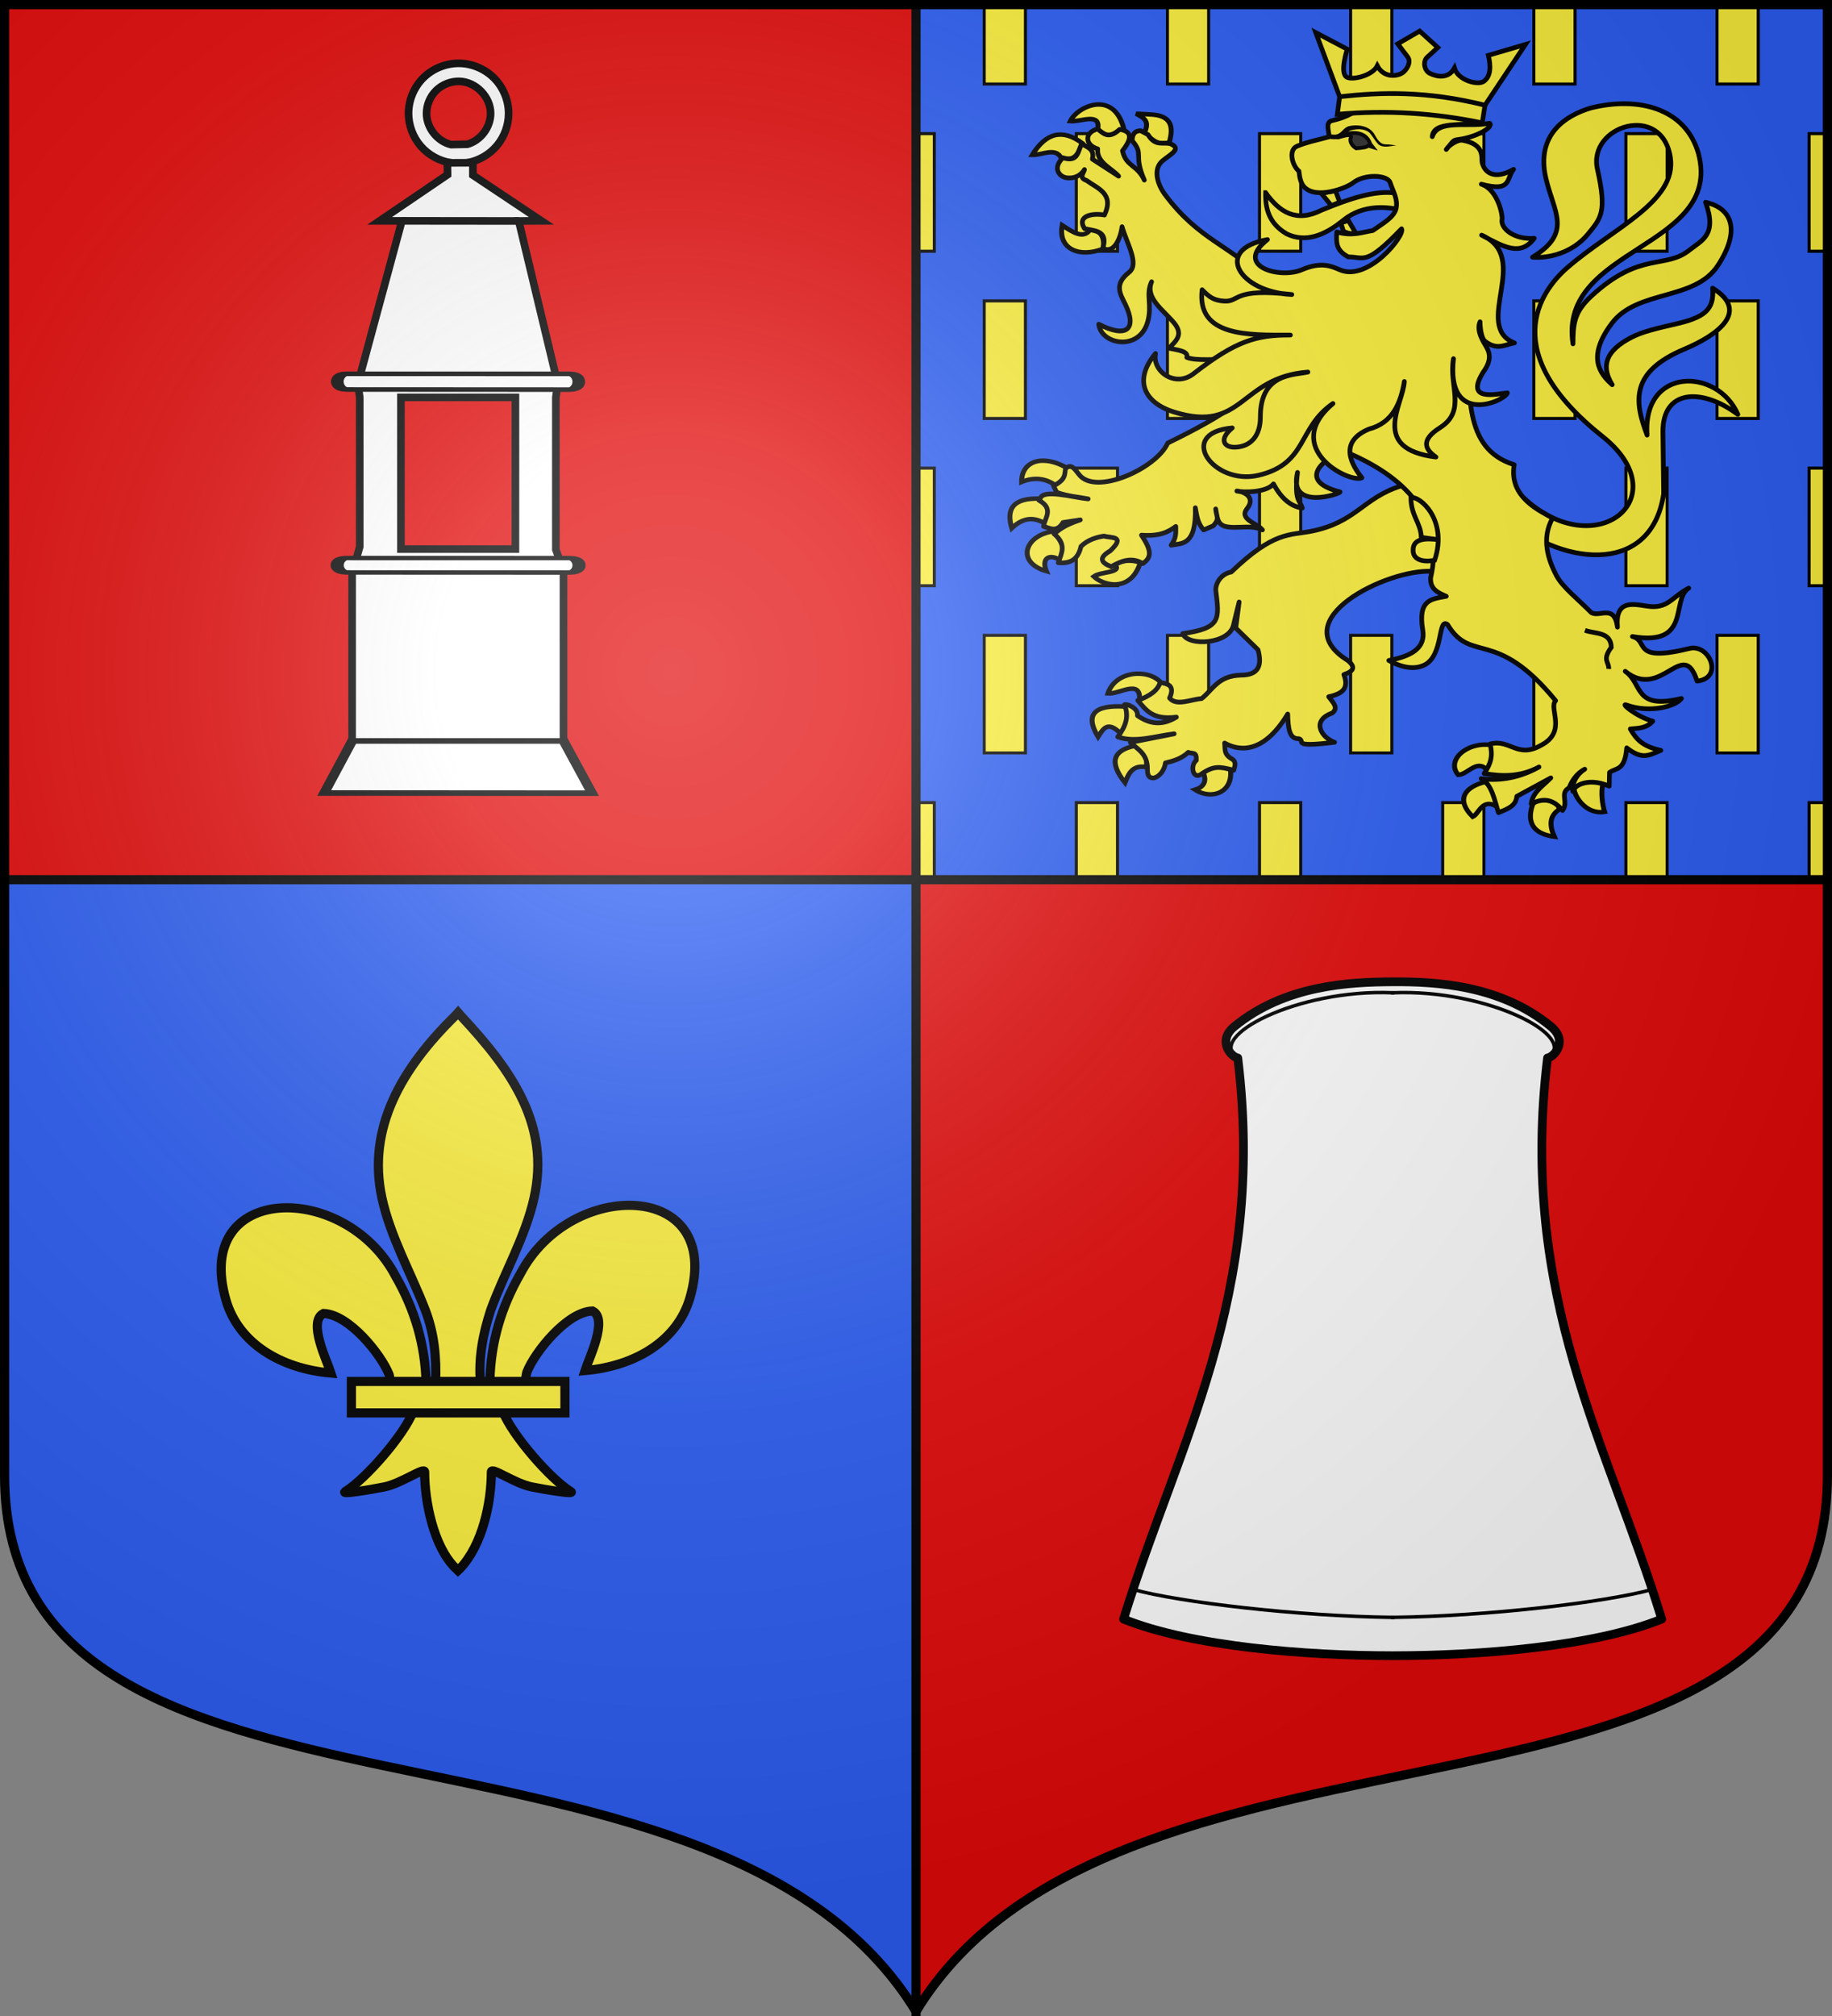 <?xml version="1.0" encoding="UTF-8" standalone="no"?>
<!-- Created with Inkscape (http://www.inkscape.org/) -->
<svg
   xmlns:dc="http://purl.org/dc/elements/1.1/"
   xmlns:cc="http://creativecommons.org/ns#"
   xmlns:rdf="http://www.w3.org/1999/02/22-rdf-syntax-ns#"
   xmlns:svg="http://www.w3.org/2000/svg"
   xmlns="http://www.w3.org/2000/svg"
   xmlns:xlink="http://www.w3.org/1999/xlink"
   xmlns:sodipodi="http://sodipodi.sourceforge.net/DTD/sodipodi-0.dtd"
   xmlns:inkscape="http://www.inkscape.org/namespaces/inkscape"
   width="600"
   height="660"
   id="svg2383"
   sodipodi:version="0.32"
   inkscape:version="0.46"
   version="1.0"
   sodipodi:docname="Blason_de_la_ville_de_Diesen-A_(Moselle).svg"
   inkscape:output_extension="org.inkscape.output.svg.inkscape">
  <rect width="100%" height="100%" fill="#808080" stroke="none"/>
  <defs
     id="defs2385">
    <clipPath
       id="shield_cut">
      <path
         d="M -298.5,-298.5 L -298.5,183 C -298.5,312.055 -66.86,248.948 0,358.5 C 66.86,248.948 298.5,312.055 298.5,183 L 298.5,-298.5 L -298.5,-298.5 z"
         id="shield" />
    </clipPath>
    <radialGradient
       r="405"
       cy="-80"
       cx="-80"
       gradientUnits="userSpaceOnUse"
       id="Gradient1">
      <stop
         id="stop2521"
         offset="0"
         style="stop-color:#fff;stop-opacity:0.31" />
      <stop
         id="stop2523"
         offset="0.19"
         style="stop-color:#fff;stop-opacity:0.25" />
      <stop
         id="stop2525"
         offset="0.6"
         style="stop-color:#6b6b6b;stop-opacity:0.125" />
      <stop
         id="stop2527"
         offset="1"
         style="stop-color:#000;stop-opacity:0.125" />
    </radialGradient>
    <g
       id="f-5">
      <rect
         width="100"
         height="60"
         x="-50"
         y="-30"
         style="fill:#28166f"
         id="rect1964-6" />
      <g
         transform="translate(0,-20)"
         style="fill:#ffffff"
         id="g1966-2">
        <path
           d="M -1.212,27.818 C -1.212,22.175 -2.091,20.471 -4.542,13.98 C -5.709,10.888 -5.024,7.103 -2.858,3.601 C -2.082,2.346 -1.114,1.214 0,0 C 1.114,1.214 2.082,2.346 2.858,3.601 C 5.024,7.103 5.709,10.888 4.542,13.98 C 2.091,20.471 1.212,22.175 1.212,27.818 L -1.212,27.818 z"
           id="path1968-4" />
        <path
           d="M 2.922,27.672 C 2.922,21.721 5.239,17.829 8.501,16.66 C 9.949,16.141 11.808,16.387 13.519,18.107 C 15.638,20.236 16.255,26.1 10.036,27.228 C 10.694,26.272 10.655,24.147 9.322,23.441 C 8.331,22.916 7.209,23.188 6.646,23.564 C 5.822,24.116 4.917,25.67 4.967,27.672 L 2.922,27.672 z"
           id="rwi-2" />
        <path
           d="M 1.777,30.183 C 1.79,32.191 2.795,33.518 4.516,34.257 C 4.295,34.955 3.257,36.378 1.831,36.281 C 1.55,37.787 1.282,38.632 0,40 C -1.282,38.632 -1.55,37.787 -1.831,36.281 C -3.257,36.378 -4.295,34.955 -4.516,34.257 C -2.795,33.518 -1.79,32.191 -1.777,30.183 L 1.777,30.183 z"
           id="path1971-6" />
        <use
           transform="scale(-1,1)"
           id="use1973-3"
           x="0"
           y="0"
           width="800"
           height="400"
           xlink:href="#rwi-2" />
        <rect
           width="15.846"
           height="3.218"
           x="-7.923"
           y="27.331"
           id="rect1975-0" />
      </g>
    </g>
    <g
       id="s-5">
      <g
         id="c-0">
        <path
           transform="matrix(0.951,0.309,-0.309,0.951,0,-1)"
           d="M 0,0 L 0,1 L 0.5,1 L 0,0 z"
           id="t-9" />
        <use
           height="540"
           width="810"
           y="0"
           x="0"
           id="use2144-9"
           transform="scale(-1,1)"
           xlink:href="#t-9" />
      </g>
      <g
         id="a-13">
        <use
           height="540"
           width="810"
           y="0"
           x="0"
           id="use2147-0"
           transform="matrix(0.309,0.951,-0.951,0.309,0,0)"
           xlink:href="#c-0" />
        <use
           height="540"
           width="810"
           y="0"
           x="0"
           id="use2149-9"
           transform="matrix(-0.809,0.588,-0.588,-0.809,0,0)"
           xlink:href="#c-0" />
      </g>
      <use
         height="540"
         width="810"
         y="0"
         x="0"
         id="use2151-2"
         transform="scale(-1,1)"
         xlink:href="#a-13" />
    </g>
    <g
       id="s-4-7">
      <g
         id="c-6-2">
        <path
           transform="matrix(0.951,0.309,-0.309,0.951,0,-1)"
           d="M 0,0 L 0,1 L 0.5,1 L 0,0 z"
           id="t-0-3" />
        <use
           height="540"
           width="810"
           y="0"
           x="0"
           id="use2144-7-1"
           transform="scale(-1,1)"
           xlink:href="#t-0-3" />
      </g>
      <g
         id="a-1-7">
        <use
           height="540"
           width="810"
           y="0"
           x="0"
           id="use2147-7-2"
           transform="matrix(0.309,0.951,-0.951,0.309,0,0)"
           xlink:href="#c-6-2" />
        <use
           height="540"
           width="810"
           y="0"
           x="0"
           id="use2149-7-8"
           transform="matrix(-0.809,0.588,-0.588,-0.809,0,0)"
           xlink:href="#c-6-2" />
      </g>
      <use
         height="540"
         width="810"
         y="0"
         x="0"
         id="use2151-7-4"
         transform="scale(-1,1)"
         xlink:href="#a-1-7" />
    </g>
    <g
       id="f">
      <rect
         width="100"
         height="60"
         x="-50"
         y="-30"
         style="fill:#28166f"
         id="rect1964" />
      <g
         transform="translate(0,-20)"
         style="fill:#ffffff"
         id="g1966">
        <path
           d="M -1.212,27.818 C -1.212,22.175 -2.091,20.471 -4.542,13.98 C -5.709,10.888 -5.024,7.103 -2.858,3.601 C -2.082,2.346 -1.114,1.214 0,0 C 1.114,1.214 2.082,2.346 2.858,3.601 C 5.024,7.103 5.709,10.888 4.542,13.98 C 2.091,20.471 1.212,22.175 1.212,27.818 L -1.212,27.818 z"
           id="path1968" />
        <path
           d="M 2.922,27.672 C 2.922,21.721 5.239,17.829 8.501,16.66 C 9.949,16.141 11.808,16.387 13.519,18.107 C 15.638,20.236 16.255,26.1 10.036,27.228 C 10.694,26.272 10.655,24.147 9.322,23.441 C 8.331,22.916 7.209,23.188 6.646,23.564 C 5.822,24.116 4.917,25.67 4.967,27.672 L 2.922,27.672 z"
           id="rwi" />
        <path
           d="M 1.777,30.183 C 1.79,32.191 2.795,33.518 4.516,34.257 C 4.295,34.955 3.257,36.378 1.831,36.281 C 1.55,37.787 1.282,38.632 0,40 C -1.282,38.632 -1.55,37.787 -1.831,36.281 C -3.257,36.378 -4.295,34.955 -4.516,34.257 C -2.795,33.518 -1.79,32.191 -1.777,30.183 L 1.777,30.183 z"
           id="path1971" />
        <use
           transform="scale(-1,1)"
           id="use1973"
           x="0"
           y="0"
           width="800"
           height="400"
           xlink:href="#rwi" />
        <rect
           width="15.846"
           height="3.218"
           x="-7.923"
           y="27.331"
           id="rect1975" />
      </g>
    </g>
    <g
       id="s">
      <g
         id="c">
        <path
           transform="matrix(0.951,0.309,-0.309,0.951,0,-1)"
           d="M 0,0 L 0,1 L 0.5,1 L 0,0 z"
           id="t" />
        <use
           height="540"
           width="810"
           y="0"
           x="0"
           id="use2144"
           transform="scale(-1,1)"
           xlink:href="#t" />
      </g>
      <g
         id="a">
        <use
           height="540"
           width="810"
           y="0"
           x="0"
           id="use2147"
           transform="matrix(0.309,0.951,-0.951,0.309,0,0)"
           xlink:href="#c" />
        <use
           height="540"
           width="810"
           y="0"
           x="0"
           id="use2149"
           transform="matrix(-0.809,0.588,-0.588,-0.809,0,0)"
           xlink:href="#c" />
      </g>
      <use
         height="540"
         width="810"
         y="0"
         x="0"
         id="use2151"
         transform="scale(-1,1)"
         xlink:href="#a" />
    </g>
    <g
       id="s-4">
      <g
         id="c-6">
        <path
           transform="matrix(0.951,0.309,-0.309,0.951,0,-1)"
           d="M 0,0 L 0,1 L 0.5,1 L 0,0 z"
           id="t-0" />
        <use
           height="540"
           width="810"
           y="0"
           x="0"
           id="use2144-7"
           transform="scale(-1,1)"
           xlink:href="#t-0" />
      </g>
      <g
         id="a-1">
        <use
           height="540"
           width="810"
           y="0"
           x="0"
           id="use2147-7"
           transform="matrix(0.309,0.951,-0.951,0.309,0,0)"
           xlink:href="#c-6" />
        <use
           height="540"
           width="810"
           y="0"
           x="0"
           id="use2149-7"
           transform="matrix(-0.809,0.588,-0.588,-0.809,0,0)"
           xlink:href="#c-6" />
      </g>
      <use
         height="540"
         width="810"
         y="0"
         x="0"
         id="use2151-7"
         transform="scale(-1,1)"
         xlink:href="#a-1" />
    </g>
    <radialGradient
       inkscape:collect="always"
       xlink:href="#Gradient1"
       id="radialGradient2977"
       gradientUnits="userSpaceOnUse"
       cx="-80"
       cy="-80"
       r="405" />
    <radialGradient
       inkscape:collect="always"
       xlink:href="#Gradient1"
       id="radialGradient3066"
       gradientUnits="userSpaceOnUse"
       cx="-80"
       cy="-80"
       r="405" />
    <radialGradient
       inkscape:collect="always"
       xlink:href="#Gradient1"
       id="radialGradient3451"
       gradientUnits="userSpaceOnUse"
       cx="-80"
       cy="-80"
       r="405" />
    <radialGradient
       inkscape:collect="always"
       xlink:href="#Gradient1"
       id="radialGradient3516"
       gradientUnits="userSpaceOnUse"
       cx="-80"
       cy="-80"
       r="405" />
  </defs>
  <sodipodi:namedview
     id="base"
     pagecolor="#ffffff"
     bordercolor="#666666"
     borderopacity="1.0"
     inkscape:pageopacity="0.0"
     inkscape:pageshadow="2"
     inkscape:zoom="1.1863636"
     inkscape:cx="300"
     inkscape:cy="330"
     inkscape:document-units="px"
     inkscape:current-layer="layer6"
     showgrid="false"
     showborder="true"
     inkscape:showpageshadow="true"
     inkscape:window-width="1280"
     inkscape:window-height="977"
     inkscape:window-x="-4"
     inkscape:window-y="-4"
     inkscape:object-nodes="true"
     objecttolerance="9"
     inkscape:object-paths="false" />
  <g
     inkscape:label="Fond écu"
     inkscape:groupmode="layer"
     id="layer1"
     transform="translate(0,-392.362)">
    <use
       id="use2532"
       xlink:href="#shield"
       style="fill:#2b5df2"
       x="0"
       y="0"
       width="744.094"
       height="1052.362"
       transform="translate(300,692.362)" />
    <g
       id="layer3"
       inkscape:label="Meubles"
       transform="translate(300,692.362)" />
    <g
       id="layer2"
       inkscape:label="Reflet final"
       transform="translate(300,692.362)" />
    <g
       id="g2561"
       inkscape:label="Contour final"
       transform="translate(300,692.362)" />
    <path
       style="fill:#e20909"
       d="M 598.5,680.362 L 598.5,875.362 C 598.5,1004.417 366.86,941.31 300,1050.862 L 300,680.362 L 598.5,680.362 z"
       id="path2815" />
    <path
       id="path6626"
       d="M 1.5,393.862 L 1.5,680.362 L 300,680.362 L 300,393.862 L 1.5,393.862 z"
       style="opacity:1;fill:#e20909;fill-opacity:1;fill-rule:nonzero;stroke:none;stroke-width:1;stroke-linecap:butt;stroke-linejoin:round;stroke-miterlimit:4;stroke-dasharray:none;stroke-opacity:1" />
    <g
       transform="matrix(2.75,0,0,2.75,-401.441,-1949.158)"
       inkscape:label="Meubles"
       id="g2807" />
    <g
       transform="matrix(2.75,0,0,2.75,2939.628,30.344)"
       inkscape:label="Meubles"
       id="g4626" />
    <path
       style="fill:#fcef3c;stroke:#000000;stroke-width:1;stroke-opacity:1.0"
       d="M 322.344 1.5 L 322.344 27.5 L 335.844 27.5 L 335.844 1.5 L 322.344 1.5 z M 382.344 1.5 L 382.344 27.5 L 395.844 27.5 L 395.844 1.5 L 382.344 1.5 z M 442.344 1.5 L 442.344 27.5 L 455.844 27.5 L 455.844 1.5 L 442.344 1.5 z M 502.344 1.5 L 502.344 27.5 L 515.844 27.5 L 515.844 1.5 L 502.344 1.5 z M 562.344 1.5 L 562.344 27.5 L 568.344 27.5 L 575.844 27.5 L 575.844 1.5 L 562.344 1.5 z M 300 43.75 L 300 82.25 L 306 82.25 L 306 43.75 L 300 43.75 z M 352.5 43.75 L 352.5 82.25 L 366 82.25 L 366 43.75 L 352.5 43.75 z M 412.5 43.75 L 412.5 82.25 L 426 82.25 L 426 43.75 L 412.5 43.75 z M 472.5 43.75 L 472.5 82.25 L 486 82.25 L 486 43.75 L 472.5 43.75 z M 532.5 43.75 L 532.5 82.25 L 546 82.25 L 546 43.75 L 532.5 43.75 z M 592.5 43.75 L 592.5 82.25 L 598.5 82.25 C 598.5 52.991 598.5 54.465 598.5 43.75 L 592.5 43.75 z M 322.344 98.5 L 322.344 137 L 335.844 137 L 335.844 98.5 L 322.344 98.5 z M 382.344 98.5 L 382.344 137 L 395.844 137 L 395.844 98.5 L 382.344 98.5 z M 442.344 98.5 L 442.344 137 L 455.844 137 L 455.844 98.5 L 442.344 98.5 z M 502.344 98.5 L 502.344 137 L 515.844 137 L 515.844 98.5 L 502.344 98.5 z M 562.344 98.5 L 562.344 137 L 568.344 137 L 575.844 137 L 575.844 98.5 L 568.344 98.5 L 562.344 98.5 z M 300 153.25 L 300 191.75 L 306 191.75 L 306 153.25 L 300 153.25 z M 352.5 153.25 L 352.5 191.75 L 366 191.75 L 366 153.25 L 352.5 153.25 z M 412.5 153.25 L 412.5 191.75 L 426 191.75 L 426 153.25 L 412.5 153.25 z M 472.5 153.25 L 472.5 191.75 L 486 191.75 L 486 153.25 L 472.5 153.25 z M 532.5 153.25 L 532.5 191.75 L 546 191.75 L 546 153.25 L 532.5 153.25 z M 592.5 153.25 L 592.5 191.75 L 598.5 191.75 C 598.5 162.491 598.5 163.965 598.5 153.25 L 592.5 153.25 z M 322.344 208 L 322.344 246.5 L 335.844 246.5 L 335.844 208 L 322.344 208 z M 382.344 208 L 382.344 246.5 L 395.844 246.5 L 395.844 208 L 382.344 208 z M 442.344 208 L 442.344 246.5 L 455.844 246.5 L 455.844 208 L 442.344 208 z M 502.344 208 L 502.344 246.5 L 515.844 246.5 L 515.844 208 L 502.344 208 z M 562.344 208 L 562.344 246.5 L 568.344 246.5 L 575.844 246.5 L 575.844 208 L 568.344 208 L 562.344 208 z M 300 262.75 L 300 288 L 306 288 L 306 262.75 L 300 262.75 z M 352.5 262.75 L 352.5 288 L 366 288 L 366 262.75 L 352.5 262.75 z M 412.5 262.75 L 412.5 288 L 426 288 L 426 262.75 L 412.5 262.75 z M 472.5 262.75 L 472.5 288 L 486 288 L 486 262.75 L 472.5 262.75 z M 532.5 262.75 L 532.5 288 L 546 288 L 546 262.75 L 532.5 262.75 z M 592.5 262.75 L 592.5 288 L 598.5 288 C 598.5 279.35 598.5 269.777 598.5 262.75 L 592.5 262.75 z "
       transform="translate(0,392.362)"
       id="path4153" />
    <g
       transform="translate(1182.277,2270.09)"
       id="g7958" />
    <g
       transform="translate(1766.649,1840.538)"
       style="display:inline"
       inkscape:label="Meubles"
       id="g3210" />
    <g
       transform="translate(1766.649,1840.538)"
       style="display:inline"
       inkscape:label="Meubles"
       id="g4069" />
  </g>
  <g
     inkscape:groupmode="layer"
     id="layer6"
     inkscape:label="Meubles">
    <g
       transform="translate(-400,-392.362)"
       id="g3132">
      <path
         inkscape:connector-curvature="0"
         sodipodi:nodetypes="cssssscscccsscsscsscsccscc"
         id="path3833"
         d="M 898.773,555.124 C 922.644,577.515 949.917,555.184 924.855,535.264 C 890.493,507.953 904.066,487.999 913.343,479.962 C 928.246,467.05 949.265,458.378 947.07,443.926 C 944.34,425.955 919.956,433.494 923.172,447.771 C 926.338,461.821 924.363,463.729 920.088,468.981 C 915.025,475.201 906.998,477.031 901.913,476.559 C 915.135,468.48 908.888,461.974 906.278,450.661 C 902.944,436.209 913.027,430.088 920.997,427.715 C 936.437,423.856 952.053,427.708 956.276,442.67 C 964.342,473.831 910.198,473.092 915.162,504.933 C 915.196,498.439 915.522,494.555 921.141,489.351 C 937.17,474.505 945.41,480.624 953.383,474.185 C 957.282,471.037 962.487,469.407 958.589,458.584 C 967.696,460.607 969.852,468.204 962.63,479.268 C 955.037,490.9 936.247,487.117 927.912,498.191 C 919.743,509.043 923.799,514.579 928.012,518.313 C 924.989,513.275 924.811,508.223 933.033,503.512 C 936.483,501.534 939.7,500.498 948.343,498.547 C 958.08,496.348 961.518,493.931 960.905,486.698 C 973.336,494.34 962.417,502.127 951.572,506.697 C 934.058,514.077 935.151,523.577 939.437,534.797 C 937.904,512.3 962.604,512.736 969.163,528.031 C 957.144,519.138 944.45,519.947 944.621,533.812 L 944.871,553.983 C 940.725,581.994 909.65,576.879 893.158,561.395"
         style="fill:#fcef3c;fill-opacity:1;stroke:#000000;stroke-width:1.541;stroke-linejoin:round;stroke-miterlimit:4;stroke-dasharray:none;stroke-opacity:1" />
      <path
         inkscape:connector-curvature="0"
         style="fill:#fcef3c;fill-opacity:1;stroke:#000000;stroke-width:1.541;stroke-miterlimit:4;stroke-dasharray:none;stroke-opacity:1"
         d="M 814.496,455.433 C 814.384,460.65 815.564,465.482 821.403,468.93 C 827.524,471.878 833.765,469.547 840.047,464.388 C 846.686,459.082 854.672,460.013 859.715,461.329 C 860.545,458.875 859.526,457.878 859.753,456.235 C 852.214,453.528 841.238,457.73 832.883,461.14 C 824.517,465.364 819.034,461.825 814.497,455.433 L 814.496,455.433 z"
         id="path3835"
         sodipodi:nodetypes="ccccccc" />
      <g
         transform="matrix(0.547,0,0,0.497,308.379,380.99)"
         id="g3892"
         style="fill:#fcef3c;stroke:#000000;stroke-width:2.954;stroke-opacity:1">
        <path
           inkscape:connector-curvature="0"
           style="fill:#fcef3c;fill-opacity:1;stroke:#000000;stroke-width:2.954;stroke-linejoin:miter;stroke-miterlimit:4;stroke-dasharray:none;stroke-opacity:1"
           d="M 862.664,472.577 C 855.476,463.366 835.582,464.284 830.832,479.663 C 837.648,480.342 850.288,470.055 849.838,483.483 C 858.143,483.015 860.546,478.79 862.664,472.577 z"
           id="path3838"
           sodipodi:nodetypes="cccc" />
        <path
           inkscape:connector-curvature="0"
           style="fill:#fcef3c;fill-opacity:1;stroke:#000000;stroke-width:2.954;stroke-miterlimit:4;stroke-dasharray:none;stroke-opacity:1"
           d="M 838.453,505.987 C 830.975,497.956 828.393,502.102 824.949,508.23 C 816.762,493.269 822.908,487.055 841.32,488.327 C 843.516,493.04 842.344,500.573 838.453,505.987 z"
           id="path3840"
           sodipodi:nodetypes="cccc" />
        <path
           inkscape:connector-curvature="0"
           style="fill:#fcef3c;fill-opacity:1;stroke:#000000;stroke-width:2.954;stroke-miterlimit:4;stroke-dasharray:none;stroke-opacity:1"
           d="M 847.459,514.084 C 834.368,516.89 830.977,524.397 841.064,538.435 C 843.251,532.571 845.42,526.686 853.598,528.133 C 855.081,523.343 852.891,518.452 847.459,514.084 z"
           id="path3842"
           sodipodi:nodetypes="cccc" />
        <path
           inkscape:connector-curvature="0"
           style="fill:#fcef3c;fill-opacity:1;stroke:#000000;stroke-width:2.954;stroke-miterlimit:4;stroke-dasharray:none;stroke-opacity:1"
           d="M 887.874,531.879 C 890.435,537.852 887.784,541.535 883.014,543.118 C 892.915,549.972 905.768,545.084 904.244,530.006 C 897.135,525.985 893.169,527.399 887.874,531.879 L 887.874,531.879 z"
           id="path3844"
           sodipodi:nodetypes="cccc" />
      </g>
      <path
         inkscape:connector-curvature="0"
         sodipodi:nodetypes="cscccsccccccccccccccccccccccccccccccccc"
         id="path3846"
         d="M 858.682,551.503 C 846.356,555.437 844.181,563.33 829.514,566.266 C 822.418,567.686 817.254,566.171 803.263,579.613 C 799.738,580.304 798.061,583.448 798.19,585.659 C 799.308,594.955 800.058,598.006 787.36,599.784 C 788.907,604.073 802.63,603.319 803.988,596.949 C 804.2,595.954 805.829,589.45 805.829,589.45 L 804.717,597.96 L 812.013,605.093 C 813.34,610.014 812.404,613.405 806.423,613.385 C 798.938,613.586 797.286,618.102 793.54,621.069 C 789.944,621.323 785.374,623.641 783.048,620.898 C 784.977,616.652 782.26,616.159 779.929,615.811 C 779.234,618.385 776.535,620.244 772.637,621.676 C 775.297,624.68 777.317,628.173 785.276,627.136 C 780.382,630.133 776.239,629.243 772.528,626.632 C 772.881,624.123 768.956,622.643 768.262,623.091 C 769.943,627.042 768.49,630.414 766.074,633.607 C 771.877,635.631 778.329,633.337 784.547,632.596 L 770.206,635.427 C 772.669,637.728 775.92,639.155 775.797,644.325 C 775.6,649.195 781.004,647.034 781.693,642.128 C 783.862,641.602 786.859,640.873 789.165,638.663 C 790.64,639.28 791.962,638.289 791.798,641.292 C 789.763,642.91 790.604,647.571 793.302,645.892 C 797.413,642.941 799.487,643.305 804.055,644.528 C 804.291,643.449 805.123,641.99 803.605,640.911 C 800.644,639.266 801.337,637.649 801.075,635.63 C 804.802,637.69 813.171,640.351 821.736,626.125 C 821.9,630.625 822.133,634.363 825.411,634.2 C 827.703,634.945 822.523,637.148 837.079,635.368 C 833.003,633.982 829.139,628.391 836.315,625.796 C 838.568,624.018 836.445,622.24 835.167,620.463 C 840.041,619.417 841.74,617.491 840.132,613.21 C 843.339,612.095 844.072,610.802 841.451,608.61 C 819.956,595.36 854.503,578.544 868.89,579.41 L 881.043,572.939 L 873.265,550.896 L 858.682,551.503 z"
         style="fill:#fcef3c;fill-opacity:1;stroke:#000000;stroke-width:1.541;stroke-linejoin:round;stroke-miterlimit:4;stroke-dasharray:none;stroke-opacity:1" />
      <g
         transform="matrix(0.547,0,0,0.497,308.379,380.99)"
         id="g3882"
         style="fill:#fcef3c;stroke:#000000;stroke-width:2.954;stroke-opacity:1">
        <path
           inkscape:connector-curvature="0"
           style="fill:#fcef3c;fill-opacity:1;stroke:#000000;stroke-width:2.954;stroke-miterlimit:4;stroke-dasharray:none;stroke-opacity:1"
           d="M 799.626,342.685 C 793.774,338.06 787.06,336.855 779.162,340.343 C 779.106,325.805 792.784,322.121 806.788,331.446 C 805.376,336.085 803.722,340.503 799.626,342.685 L 799.626,342.685 z"
           id="path3849"
           sodipodi:nodetypes="cccc" />
        <path
           inkscape:connector-curvature="0"
           style="fill:#fcef3c;fill-opacity:1;stroke:#000000;stroke-width:2.954;stroke-miterlimit:4;stroke-dasharray:none;stroke-opacity:1"
           d="M 773.279,370.783 C 769.861,358.309 773.827,350.73 790.161,351.348 C 793.098,355.22 797.453,357.91 793.231,367.739 C 785.442,362.5 779.028,364.815 773.279,370.783 z"
           id="path3851"
           sodipodi:nodetypes="cccc" />
        <path
           inkscape:connector-curvature="0"
           style="fill:#fcef3c;fill-opacity:1;stroke:#000000;stroke-width:2.954;stroke-miterlimit:4;stroke-dasharray:none;stroke-opacity:1"
           d="M 798.091,372.89 C 803.036,379.212 806.283,385.534 802.439,391.857 C 794.439,386.826 791.28,391.913 793.998,399.115 C 775.538,393.305 781.104,375.503 798.091,372.89 z"
           id="path3853"
           sodipodi:nodetypes="cccc" />
        <path
           inkscape:connector-curvature="0"
           style="fill:#fcef3c;fill-opacity:1;stroke:#000000;stroke-width:2.954;stroke-miterlimit:4;stroke-dasharray:none;stroke-opacity:1"
           d="M 834.925,394.666 C 840.419,391.503 845.458,391.677 850.272,393.496 C 844.294,413.872 827.566,408.23 822.391,402.628 C 826.735,399.156 839.892,400.411 834.925,394.666 L 834.925,394.666 z"
           id="path3855"
           sodipodi:nodetypes="cccc" />
      </g>
      <g
         transform="matrix(0.547,0,0,0.497,308.379,380.99)"
         id="g3912"
         style="fill:#fcef3c;stroke:#000000;stroke-width:2.954;stroke-opacity:1">
        <path
           inkscape:connector-curvature="0"
           style="fill:#fcef3c;fill-opacity:1;stroke:#000000;stroke-width:2.954;stroke-miterlimit:4;stroke-dasharray:none;stroke-opacity:1"
           d="M 828.018,186.74 C 814.197,192.783 800.773,187.301 803.463,171.286 C 810.031,176.021 816.149,180.423 820.089,174.33 C 825.777,174.564 829.136,177.784 828.018,186.74 z"
           id="path3858"
           sodipodi:nodetypes="cccc" />
        <path
           inkscape:connector-curvature="0"
           style="fill:#fcef3c;fill-opacity:1;stroke:#000000;stroke-width:2.954;stroke-miterlimit:4;stroke-dasharray:none;stroke-opacity:1"
           d="M 802.951,127.031 C 799.413,119.605 791.513,125.156 785.557,124.924 C 793.82,110.121 803.811,107.649 815.485,117.197 C 813.451,123.223 811.622,129.511 802.951,127.031 z"
           id="path3860"
           sodipodi:nodetypes="cccc" />
        <path
           inkscape:connector-curvature="0"
           style="fill:#fcef3c;fill-opacity:1;stroke:#000000;stroke-width:2.954;stroke-miterlimit:4;stroke-dasharray:none;stroke-opacity:1"
           d="M 808.322,102.68 C 814.725,103.316 826.831,96.494 824.693,108.299 C 829.537,113.875 834.771,113.02 840.296,107.363 C 834.235,81.957 812.632,92.838 808.322,102.68 z"
           id="path3862"
           sodipodi:nodetypes="cccc" />
        <path
           inkscape:connector-curvature="0"
           style="fill:#fcef3c;fill-opacity:1;stroke:#000000;stroke-width:2.954;stroke-miterlimit:4;stroke-dasharray:none;stroke-opacity:1"
           d="M 852.574,110.641 C 856.125,102.573 852.476,100.563 847.714,97.763 L 855.644,98.231 C 869.511,98.678 870.004,106.776 867.666,116.495 C 860.643,119.558 857.045,114.003 852.574,110.641 z"
           id="path3864"
           sodipodi:nodetypes="ccccc" />
      </g>
      <g
         transform="matrix(0.547,0,0,0.497,308.379,380.99)"
         id="g3902"
         style="fill:#fcef3c;stroke:#000000;stroke-width:2.954;stroke-opacity:1">
        <path
           inkscape:connector-curvature="0"
           style="fill:#fcef3c;fill-opacity:1;stroke:#000000;stroke-width:2.954;stroke-miterlimit:4;stroke-dasharray:none;stroke-opacity:1"
           d="M 1060.277,513.615 C 1063.924,519.732 1061.276,524.737 1057.464,529.538 C 1051.37,523.107 1046.274,533.114 1040.581,533.284 C 1033.216,523.847 1045.426,511.462 1060.277,513.615 z"
           id="path3867"
           sodipodi:nodetypes="cccc" />
        <path
           inkscape:connector-curvature="0"
           style="fill:#fcef3c;fill-opacity:1;stroke:#000000;stroke-width:2.954;stroke-miterlimit:4;stroke-dasharray:none;stroke-opacity:1"
           d="M 1063.602,554.123 C 1064.5,549.322 1064.845,544.657 1056.696,537.967 C 1045.367,541.022 1038.428,548.922 1049.278,560.914 C 1053.043,559.086 1054.933,548.365 1063.602,554.123 z"
           id="path3869"
           sodipodi:nodetypes="cccc" />
        <path
           inkscape:connector-curvature="0"
           style="fill:#fcef3c;fill-opacity:1;stroke:#000000;stroke-width:2.954;stroke-miterlimit:4;stroke-dasharray:none;stroke-opacity:1"
           d="M 1085.345,552.25 C 1093.294,545.781 1099.939,550.348 1101.204,555.997 C 1095.254,560.145 1095.033,566.251 1098.134,574.026 C 1080.946,571.416 1083.073,559.15 1085.345,552.25 L 1085.345,552.25 z"
           id="path3871"
           sodipodi:nodetypes="cccc" />
        <path
           inkscape:connector-curvature="0"
           style="fill:#fcef3c;fill-opacity:1;stroke:#000000;stroke-width:2.954;stroke-miterlimit:4;stroke-dasharray:none;stroke-opacity:1"
           d="M 1127.295,539.138 C 1125.858,544.384 1126.946,553.033 1128.236,557.655 C 1117.18,559.612 1110.359,547.811 1109.901,542.416 C 1114.509,537.299 1118.595,535.516 1127.295,539.138 z"
           id="path3873"
           sodipodi:nodetypes="cccc" />
      </g>
      <path
         inkscape:connector-curvature="0"
         sodipodi:nodetypes="ccccccsccccccsscscscccccscccccccccccccccccccccccscsccccccccscscccccccccccccccccccccscccscccccsccccsscccccccc"
         id="path3875"
         d="M 759.491,434.588 C 754.878,435.778 755.458,439.982 759.515,441.108 C 759.045,445.598 764.336,447.607 766.356,450.025 L 757.77,444.455 C 758.59,441.151 756.105,440.593 754.327,439.451 C 752.922,441.646 753.329,445.665 748.142,444.013 C 744.686,447.187 746.715,450.289 749.502,450.591 C 751.915,450.853 753.974,449.821 755.177,447.886 C 754.871,449.141 753.232,450.553 755.878,451.458 C 759.56,454.141 764.988,455.738 761.723,462.757 C 758.272,462.087 752.5,462.783 755.177,467.177 C 757.871,467.995 763.167,467.499 761.191,473.614 C 764.983,475.708 767.047,470.029 767.49,466.589 C 768.977,471.984 773.263,478.744 769.799,481.483 C 764.65,485.553 766.982,488.715 768.588,492.075 C 772.409,500.073 769.06,503.218 759.855,498.505 C 760.573,505.175 773.096,507.506 775.87,497.746 C 777.447,492.195 775.166,488.819 777.158,484.619 C 775.002,489.886 780.83,493.719 784.4,497.928 C 787.723,501.845 785.281,503.853 782.849,506.362 C 785.707,506.984 789.325,507.294 788.693,509.368 C 791.905,510.66 798.663,509.729 801.911,510.207 L 804.49,524.791 C 799.392,528.771 790.897,533.278 782.44,537.413 C 778.822,545.674 758.819,554.774 753.394,547.71 C 751.676,545.472 750.855,544.279 748.992,545.688 C 748.576,547.512 749.335,549.236 745.039,551.418 L 746.08,553.557 C 749.898,554.905 752.977,555.025 756.388,555.697 C 751.412,555.206 741.404,552.283 740.655,555.689 L 740.236,556.121 C 745.318,558.981 742.133,561.855 741.787,564.715 C 743.907,565.235 746.022,566.862 748.142,563.424 L 753.816,562.557 C 748.42,564.346 747.09,565.714 745.209,567.137 C 749.434,570.544 747.653,573.539 746.59,576.58 C 750.312,576.902 753.008,575.803 754.026,571.252 C 756.261,569.025 759.318,568.2 761.553,567.862 C 763.869,568.569 768.853,567.697 763.614,572.707 C 759.536,575.077 760.733,576.639 763.954,577.87 C 767.392,575.874 770.825,574.701 774.262,576.863 C 777.303,574.828 777.121,572.541 773.853,567.562 C 779.9,567.998 782.615,566.513 785.08,564.715 C 785.075,566.658 785.319,568.54 783.55,570.85 C 786.982,570.194 791.823,571.172 791.483,558.6 C 792.01,561.015 792.045,563.431 794.198,565.846 L 797.333,564.521 C 799.617,562.09 798.312,561.416 798.151,558.985 C 798.65,561.241 798.524,563.974 801.254,564.686 C 804.934,565.644 809.734,563.967 813.454,565.846 C 811.704,563.607 805.629,562.39 808.46,558.821 C 811.114,555.474 807.982,553.333 805.083,553.11 C 807.077,553.646 814.795,553.655 817.083,550.788 C 820.119,556.437 823.467,558.233 826.503,558.702 C 825.65,555.909 823.827,556.289 824.952,547.024 C 821.81,559.787 839.057,554.011 838.894,553.415 C 826.061,550.116 831.328,543.874 839.787,539.924 C 860.496,548.227 873.17,561.955 868.543,581.531 C 868.352,585.306 871.009,586.434 873.665,587.578 C 868.935,588.519 864.28,588.467 865.971,598.612 C 866.965,604.576 862.181,607.198 854.855,608.585 C 857.406,610.029 862.307,612.13 866.508,610.072 C 872.874,606.954 870.816,594.327 874.09,596.826 C 881.931,609.846 889.748,597.635 909.482,621.741 C 907.092,624.244 913.368,631.884 904.716,636.347 C 896.955,640.785 894.692,634.264 888.032,635.923 C 888.917,639.603 888.426,642.184 886.077,645.595 C 892.066,646.619 898.046,646.713 904.036,643.456 C 898.154,646.773 891.489,648.187 885.099,647.275 C 888.657,649.096 889.529,654.652 890.774,658.415 C 893.515,657.255 896.527,656.316 896.767,653.075 L 907.904,647.027 C 905.376,649.644 901.922,651.709 901.485,655.568 C 905.936,653.195 909.162,654.488 911.751,657.69 C 913.818,655.015 910.682,652.007 913.898,650.288 C 914.675,648.179 916.383,645.516 919.02,644.18 C 915.991,646.078 914.719,649.383 915.123,651.447 C 914.773,650.451 919.194,646.384 927.038,649.729 L 927.138,645.241 C 929.298,643.682 932.155,644.793 932.771,637.196 C 938.118,641.43 940.385,639.379 943.95,638.027 C 937.711,636.682 935.817,634.201 933.942,631.007 C 936.713,630.737 939.172,630.824 941.312,628.455 C 935.936,627.025 930.455,622.344 932.707,623.173 C 940.105,625.899 948.831,623.684 950.687,621.034 C 934.917,624.837 938.179,616.24 932.282,612.14 C 944.206,621.826 951.237,600.815 955.809,615.34 C 964.621,614.413 959.916,603.042 953.323,604.66 C 934.141,609.365 940.158,602.124 934.63,600.752 C 954.13,604.072 947.099,588.742 953.079,584.902 C 947.35,587.937 946.227,591.883 939.295,590.779 C 934.598,590.067 928.986,588.766 929.731,597.675 C 928.711,589.975 923.899,594.543 921.166,592.918 C 916.997,588.679 911.794,584.63 909.782,580.835 C 907.005,575.595 904.739,568.667 908.493,561.982 C 904.532,559.658 894.046,555.25 895.917,544.503 C 878.71,539.151 882.056,520.415 879.944,505 L 813.709,483.551 C 802.505,472.42 792.649,470.92 781.552,456.054 C 779.014,452.653 777.563,447.688 780.705,445.044 C 783.29,442.869 787.193,441.119 783.38,439.451 C 780.915,438.712 778.449,440.49 775.984,436.445 L 773.582,435.154 C 771.785,435.152 770.784,436.158 770.819,438.443 C 774.777,443.046 771.081,442.76 774.772,451.316 C 772.432,446.187 768.793,446.968 767.623,441.732 C 769.933,438.778 771.65,435.439 766.696,434.729 C 763.045,438.047 761.374,436.051 759.491,434.588 L 759.491,434.588 z"
         style="fill:#fcef3c;fill-opacity:1;stroke:#000000;stroke-width:1.541;stroke-linejoin:round;stroke-miterlimit:4;stroke-dasharray:none;stroke-opacity:1" />
      <path
         inkscape:connector-curvature="0"
         sodipodi:nodetypes="cccccc"
         id="path3877"
         d="M 862.084,555.318 C 862.167,561.45 865.326,563.451 865.487,568.288 L 871.652,569.124 C 866.591,568.408 862.853,568.781 862.814,572.333 C 862.621,575.69 866.218,576.515 869.862,575.77 C 874.31,562.432 864.842,554.535 862.084,555.318 z"
         style="fill:#fcef3c;fill-opacity:1;stroke:#000000;stroke-width:1.541;stroke-miterlimit:4;stroke-dasharray:none;stroke-opacity:1" />
      <path
         inkscape:connector-curvature="0"
         sodipodi:nodetypes="ccc"
         id="path3879"
         d="M 919.083,598.723 C 922.462,599.968 927.576,599.115 927.712,604.284 C 924.591,608.532 927.068,609.054 926.861,611.362"
         style="opacity:0.98;fill:none;fill-opacity:1;stroke:#000000;stroke-width:1.541;stroke-miterlimit:4;stroke-dasharray:none;stroke-opacity:1" />
      <path
         inkscape:connector-curvature="0"
         sodipodi:nodetypes="ccccc"
         style="fill:#fcef3c;fill-opacity:1;stroke:#000000;stroke-width:1.541;stroke-miterlimit:4;stroke-dasharray:none;stroke-opacity:1"
         d="M 844.192,468.965 L 841.622,464.556 L 839.119,465.343 L 840.024,468.152 C 842.366,469.072 842.21,468.699 844.192,468.965 z"
         id="path3881" />
      <path
         inkscape:connector-curvature="0"
         sodipodi:nodetypes="ccccc"
         id="path3883"
         d="M 832.674,455.581 L 837.382,454.802 L 838.765,458.543 L 836.041,459.678 L 832.674,455.581 z"
         style="fill:#fcef3c;fill-opacity:1;stroke:#000000;stroke-width:1.541;stroke-miterlimit:4;stroke-dasharray:none;stroke-opacity:1" />
      <path
         inkscape:connector-curvature="0"
         sodipodi:nodetypes="csscscssccccscssccscccscscccccccccscsscscsccsccssccccss"
         id="path3885"
         d="M 855.268,452.108 C 854.428,449.609 846.917,449.179 843.058,452.276 C 841.121,453.831 830.847,457.933 826.957,453.366 C 826.143,452.411 825.634,450.734 825.421,448.398 C 823.222,446.631 821.855,441.464 824.789,440.228 C 828.269,438.762 831.808,438.167 835.317,437.136 C 835.289,435.369 833.951,432.377 836.234,431.855 C 842.001,430.536 842.751,429.054 846.929,427.476 C 848.909,426.728 853.804,425.898 859.079,426.431 C 866.161,427.638 880.207,428.505 883.257,432.33 C 879.909,433.882 869.395,431.763 869.086,437.108 C 871.011,431.234 880.747,434.158 887.864,432.709 C 889.285,433.895 883.694,437.285 877.47,438.051 C 875.787,438.259 875.909,438.641 873.666,441.291 C 874.671,439.645 877.623,438.073 878.88,438.278 C 886.479,439.518 885.095,444.174 885.408,445.528 C 886.184,448.887 889.429,451.395 895.707,447.805 C 893.246,450.841 895.21,455.391 885.151,452.657 C 890.667,454.448 892.165,463.081 891.951,464.063 C 891.282,467.137 895.93,470.901 902.479,470.375 C 897.996,476.381 892.672,473.286 885.241,469.345 C 901.913,476.559 882.024,499.115 896.004,504.633 C 892.83,505.185 890.224,507.197 886.24,503.975 C 885.518,503.392 884.752,500.866 884.73,497.713 C 883.389,500.758 885.989,504.483 886.83,505.964 C 888.036,508.089 888.45,510.524 885.786,514.165 C 879.695,523.925 889.869,521.362 893.682,520.992 C 892.871,523.689 873.558,532.254 876.032,509.785 C 874.417,518.63 880.365,526.753 871.7,532.327 C 865.086,536.468 866.774,539.538 870.285,541.993 C 848.447,539.292 859.623,524.619 859.934,517.256 C 858.759,524.299 856.131,530.815 848.322,532.842 C 838.115,537.146 842.837,544.702 846.025,548.779 C 841.836,550.732 819.493,538.92 836.556,524.47 C 824.908,532.417 828.326,544.168 812.145,547.966 C 797.399,551.426 785.034,534.098 803.579,532.456 C 799.046,536.208 800.866,538.953 804.663,538.768 C 809.792,538.518 812.797,534.885 812.784,528.874 C 812.754,514.501 823.642,515.217 828.35,514.165 C 805.91,515.921 807.295,534.284 784.568,527.275 C 774.986,524.32 770.96,517.08 778.442,508.094 C 777.32,514.052 784.967,519.316 790.88,514.721 C 804.862,503.856 811.556,502.015 822.622,502.057 C 808.763,502.11 791.848,502.532 793.71,487.227 C 796.211,489.799 797.673,490.723 800.924,490.935 C 806.123,491.276 803.622,486.511 823.086,488.789 C 805.896,488.008 797.227,473.976 815.113,470.797 C 803.88,479.612 819.278,483.723 826.328,480.691 C 832.837,477.891 836.135,479.567 838.9,480.729 C 848.161,484.62 860.375,469.251 859.03,467.262 C 847.194,479.527 846.953,476.463 841.516,476.467 C 838.039,474.462 837.481,472.666 837.806,468.308 C 842.927,469.761 846.091,468.386 849.607,467.837 C 852.86,465.536 856.493,463.54 857.184,460.787 C 857.954,457.719 856.327,455.26 855.268,452.108 L 855.268,452.108 z"
         style="fill:#fcef3c;fill-opacity:1;stroke:#000000;stroke-width:1.541;stroke-linejoin:round;stroke-miterlimit:4;stroke-dasharray:none;stroke-opacity:1" />
      <path
         inkscape:connector-curvature="0"
         sodipodi:nodetypes="ccccccscc"
         id="path3887"
         style="fill:#313131;stroke:#000000;stroke-width:1.252;stroke-opacity:1"
         d="M 837.899,437.36 C 841.778,435.3 847.264,434.903 848.781,439.515 L 849.53,440.48 L 848.128,440.053 C 847.366,440.66 846.278,440.678 845.299,440.805 L 844.156,440.913 C 842.687,440.049 841.97,438.583 842.389,437.469 C 843.113,435.541 839.025,437.329 837.899,437.36 z" />
      <path
         inkscape:connector-curvature="0"
         d="M 886.351,426.804 L 899.602,406.917 L 887.449,410.483 C 888.303,414.07 888.275,417.291 885.986,418.98 C 884.055,420.405 877.537,418.7 876.344,414.66 C 874.316,418.336 870.467,417.466 868.253,416.356 C 866.474,415.463 865.902,412.479 867.428,411.087 L 870.902,407.92 L 864.956,402.536 L 857.778,406.714 L 861.041,411.03 C 862.32,412.723 860.649,415.381 859.229,416.276 C 857.748,417.207 853.382,418.134 851.084,413.913 C 849.577,417.045 843.073,418.682 841.117,417.638 C 838.631,416.311 841.249,408.462 841.249,408.462 L 830.929,403.038 L 838.75,424.016"
         id="path11607"
         style="fill:#fcef3c;fill-opacity:1;stroke:#000000;stroke-width:1.541;stroke-opacity:1"
         sodipodi:nodetypes="cccscscccccscsccc" />
      <path
         inkscape:connector-curvature="0"
         style="fill:#fcef3c;fill-opacity:1;stroke:#000000;stroke-width:1.541;stroke-miterlimit:4;stroke-dasharray:none;stroke-opacity:1"
         d="M 838.75,424.016 L 837.984,429.788 C 854.131,428.313 869.94,429.362 885.457,432.602 L 886.351,426.804 C 867.254,422.084 852.535,422.51 838.75,424.016 z"
         id="path3890"
         sodipodi:nodetypes="ccccc" />
      <path
         inkscape:connector-curvature="0"
         sodipodi:nodetypes="cccccccsccsc"
         id="path3870"
         d="M 841.639,433.696 C 839.784,434.335 839.506,436.019 837.57,436.43 C 836.736,436.513 835.98,436.368 835.98,436.368 L 835.655,437.829 C 835.655,437.829 836.614,438.018 837.741,437.907 C 840.022,437.926 840.539,435.903 842.237,435.079 C 844.352,434.503 846.975,434.355 848.597,435.887 C 850.22,437.852 850.931,439.506 852.045,440.017 C 853.669,440.763 855.555,440.13 857.311,439.967 L 855.572,439.74 C 853.661,439.332 852.43,440.581 850.25,436.504 C 848.594,433.408 844.387,433.002 841.639,433.696 L 841.639,433.696 z"
         style="fill:#000000;fill-opacity:1;stroke:none;stroke-width:1.541;stroke-linecap:round;stroke-linejoin:round;stroke-miterlimit:4;stroke-dasharray:none;stroke-opacity:1" />
    </g>
    <g
       id="g3723">
      <path
         d="M 160.454,451.838 C 160.768,439.446 164.139,427.93 170.418,417.016 C 186.855,385.579 237.06,386.33 225.993,424.778 C 221.915,438.946 208.061,447.273 191.603,448.701 C 192.791,444.968 199.325,431.771 194.05,429.189 C 185.616,429.479 175.143,442.73 172.624,449.049 C 172.26,449.956 172.362,451.005 171.956,451.897"
         style="fill:#fcef3c;fill-opacity:1;fill-rule:evenodd;stroke:#000000;stroke-width:3;stroke-linecap:butt;stroke-linejoin:miter;stroke-miterlimit:4;stroke-dasharray:none;stroke-opacity:1;display:inline"
         id="path1876"
         sodipodi:nodetypes="ccscscc" />
      <path
         d="M 139.546,452.657 C 139.232,440.266 135.86,428.749 129.582,417.835 C 113.145,386.398 62.94,387.149 74.007,425.597 C 78.085,439.765 91.939,448.092 108.397,449.52 C 107.209,445.787 100.675,432.59 105.949,430.008 C 114.384,430.298 124.857,443.549 127.376,449.868 C 127.739,450.775 127.638,451.824 128.044,452.716"
         style="fill:#fcef3c;fill-opacity:1;fill-rule:evenodd;stroke:#000000;stroke-width:3;stroke-linecap:butt;stroke-linejoin:miter;stroke-miterlimit:4;stroke-dasharray:none;stroke-opacity:1"
         id="path1902"
         sodipodi:nodetypes="ccscscc" />
      <path
         d="M 149.028,332.606 C 131.711,349.576 120.084,369.199 125.096,392.213 C 127.862,404.91 134.566,416.669 139.293,428.9 C 142.249,436.574 143.005,444.591 142.655,452.656 L 157.347,452.656 C 156.644,444.531 158.185,436.657 160.709,428.9 C 165.213,416.593 172.067,404.919 174.906,392.213 C 180.214,368.457 167.754,350.541 151.05,332.681 L 150.029,331.498 L 149.028,332.606 z"
         style="fill:#fcef3c;fill-opacity:1;fill-rule:nonzero;stroke:#000000;stroke-width:3;stroke-linecap:butt;stroke-linejoin:miter;stroke-miterlimit:4;stroke-dasharray:none;stroke-opacity:1"
         id="path3734"
         sodipodi:nodetypes="csccccsccc" />
      <path
         d="M 135.326,462.063 C 132.255,469.889 119.731,484.221 113.079,488.306 C 111.354,489.366 121.326,487.696 125.791,486.806 C 131.647,485.64 139.259,479.967 139.08,481.969 C 139.064,491.137 141.899,506.434 149.29,513.463 L 149.99,514.14 L 150.713,513.463 C 158.1,505.629 160.885,491.854 160.922,481.969 C 160.744,479.967 168.355,485.64 174.211,486.806 C 178.676,487.696 188.649,489.366 186.923,488.306 C 180.271,484.221 167.754,469.889 164.683,462.063 L 135.326,462.063 z"
         style="fill:#fcef3c;fill-opacity:1;fill-rule:evenodd;stroke:#000000;stroke-width:3;stroke-linecap:butt;stroke-linejoin:miter;stroke-miterlimit:4;stroke-dasharray:none;stroke-opacity:1"
         id="path6395"
         sodipodi:nodetypes="cssscccssscc" />
      <rect
         width="69.935"
         height="10.301"
         x="115.088"
         y="452.258"
         style="fill:#fcef3c;fill-opacity:1;stroke:#000000;stroke-width:3;stroke-miterlimit:4;stroke-dasharray:none;stroke-opacity:1"
         id="rect4623" />
    </g>
    <g
       id="g24766"
       transform="translate(-492.196,-857.48)">
      <path
         sodipodi:nodetypes="csssccccscsccccccsccc"
         id="path24760"
         d="M 642.834,878.218 C 638.466,878.098 634.077,879.813 630.948,882.862 C 627.818,885.912 625.991,890.255 625.998,894.625 C 626.006,898.501 627.444,902.358 629.975,905.294 C 632.506,908.23 636.111,910.219 639.944,910.797 L 639.983,914.664 L 645.295,914.82 L 645.295,910.758 C 649.038,910.082 652.523,908.056 654.961,905.137 C 657.4,902.218 658.773,898.428 658.772,894.625 C 658.779,890.405 657.08,886.207 654.14,883.18 C 651.2,880.153 647.052,878.333 642.834,878.218 L 642.834,878.218 z M 642.678,884.117 C 648.078,884.266 652.887,889.222 652.873,894.625 C 652.874,899.134 649.627,903.452 645.295,904.703 L 639.905,904.82 C 635.378,903.718 631.895,899.283 631.897,894.625 C 631.889,891.826 633.059,889.043 635.064,887.089 C 637.068,885.136 639.88,884.038 642.678,884.117 L 642.678,884.117 z"
         style="fill:#ffffff;fill-rule:evenodd;stroke:#000000;stroke-width:2.5;stroke-linecap:butt;stroke-linejoin:miter;stroke-miterlimit:4;stroke-dasharray:none;stroke-opacity:1" />
      <path
         sodipodi:nodetypes="cccccccccccccccccccccccccc"
         id="path24762"
         d="M 638.713,910.797 L 638.774,914.664 L 616.529,929.781 L 623.821,929.781 L 609.406,983.086 L 610.014,987.578 L 610.014,1036.461 L 607.514,1045.179 L 607.514,1100.039 L 608.43,1104.101 L 674.428,1104.101 L 676.748,1100.039 L 676.748,1044.281 L 674.248,1037.437 L 674.248,987.578 L 674.856,983.086 L 662.09,929.82 L 669.503,929.781 L 647.075,914.82 L 647.075,910.758 L 638.713,910.797 z M 623.503,987.578 L 661.003,987.578 L 661.003,1037.242 L 623.503,1037.242 L 623.503,987.578 z"
         style="fill:#ffffff;fill-rule:evenodd;stroke:#000000;stroke-width:2.5;stroke-linecap:butt;stroke-linejoin:miter;stroke-miterlimit:4;stroke-dasharray:none;stroke-opacity:1" />
      <g
         style="fill:#ffffff;stroke:#000000;stroke-width:2.643;stroke-miterlimit:4;stroke-dasharray:none;stroke-opacity:1"
         id="g24780"
         transform="matrix(1.564,0,0,0.572,372.102,662.947)">
        <path
           style="fill:#ffffff;fill-rule:evenodd;stroke:#000000;stroke-width:2.643;stroke-linecap:butt;stroke-linejoin:miter;stroke-miterlimit:4;stroke-dasharray:none;stroke-opacity:1"
           id="path24782"
           d="M 149.334,554.044 L 151.133,554.046 L 194.135,554.065 L 196.046,554.067 C 198.637,554.068 198.636,563.088 196.046,563.085 L 194.136,563.08 L 151.112,563.023 L 149.357,563.018 C 146.791,563.016 146.77,554.044 149.334,554.045 L 149.334,554.044 z"
           sodipodi:nodetypes="cccccccccc" />
      </g>
      <g
         style="fill:#ffffff;stroke:#000000;stroke-width:2.758;stroke-miterlimit:4;stroke-dasharray:none;stroke-opacity:1"
         id="g24784"
         transform="matrix(1.566,0,0,0.525,371.78,743.113)">
        <path
           style="fill:#ffffff;fill-rule:evenodd;stroke:#000000;stroke-width:2.758;stroke-linecap:butt;stroke-linejoin:miter;stroke-miterlimit:4;stroke-dasharray:none;stroke-opacity:1"
           id="path24786"
           d="M 149.324,565.825 L 151.126,565.827 L 194.143,565.846 L 196.057,565.848 C 198.648,565.849 198.646,574.868 196.057,574.866 L 194.144,574.861 L 151.105,574.804 L 149.346,574.799 C 146.78,574.797 146.76,565.825 149.324,565.826 L 149.324,565.825 z"
           sodipodi:nodetypes="cccccccccc" />
      </g>
      <g
         style="fill:#ffffff;stroke:#000000;stroke-width:2.289;stroke-miterlimit:4;stroke-dasharray:none;stroke-opacity:1"
         id="g24788"
         transform="matrix(1.487,0,0,0.802,351.07,565.034)">
        <path
           style="fill:#ffffff;fill-opacity:1;fill-rule:evenodd;stroke:#000000;stroke-width:2.289;stroke-linecap:butt;stroke-linejoin:miter;stroke-miterlimit:4;stroke-dasharray:none;stroke-opacity:1"
           id="path24790"
           d="M 172.471,667.093 L 219.037,667.093 L 225.295,688.43 L 220.189,688.425 L 171.273,688.368 L 166.321,688.363 L 172.471,667.093 z"
           sodipodi:nodetypes="ccccccc" />
      </g>
      <path
         id="path24764"
         d="M 623.821,929.781 L 662.09,929.82"
         style="opacity:1;fill:none;fill-opacity:1;fill-rule:nonzero;stroke:#000000;stroke-width:2.5;stroke-linecap:butt;stroke-linejoin:round;stroke-miterlimit:4;stroke-dasharray:none;stroke-dashoffset:0;stroke-opacity:1" />
    </g>
    <g
       id="g4275"
       transform="matrix(0.76,0,0,0.76,109.466,-211.54)">
      <path
         sodipodi:nodetypes="ccczccszs"
         id="path4247"
         transform="translate(0,392.362)"
         d="M 387.938,328.125 C 380.223,334.42 386.637,341.334 389.375,341.719 C 401.93,444.699 363.258,508.041 340.156,583.438 C 369.465,595.283 418.994,599.194 456.125,599.194 C 493.256,599.194 542.753,595.283 572.062,583.438 C 548.961,508.041 510.288,444.699 522.844,341.719 C 525.582,341.334 532.004,334.462 524.281,328.125 C 502.568,310.306 475.121,308.806 456.125,308.906 C 437.129,309.006 409.679,310.383 387.938,328.125 z"
         style="fill:#ffffff;fill-opacity:1;fill-rule:nonzero;stroke:#000000;stroke-width:3.75;stroke-linecap:square;stroke-linejoin:round;stroke-miterlimit:4;stroke-dasharray:none;stroke-dashoffset:0;stroke-opacity:1" />
      <path
         sodipodi:nodetypes="cc"
         id="path4249"
         d="M 456.11,705.991 C 415.001,704.259 375.15,725.112 389.389,734.07"
         style="fill:none;fill-opacity:1;fill-rule:nonzero;stroke:#000000;stroke-width:1.5;stroke-linecap:square;stroke-linejoin:round;stroke-miterlimit:4;stroke-dasharray:none;stroke-dashoffset:0;stroke-opacity:1" />
      <path
         sodipodi:nodetypes="cc"
         id="path4251"
         d="M 456.11,975.052 C 415.219,974.556 364.544,968.59 344.252,963.03"
         style="fill:none;fill-opacity:1;fill-rule:nonzero;stroke:#000000;stroke-width:1.5;stroke-linecap:square;stroke-linejoin:round;stroke-miterlimit:4;stroke-dasharray:none;stroke-dashoffset:0;stroke-opacity:1" />
      <path
         style="fill:none;fill-opacity:1;fill-rule:nonzero;stroke:#000000;stroke-width:1.5;stroke-linecap:square;stroke-linejoin:round;stroke-miterlimit:4;stroke-dasharray:none;stroke-dashoffset:0;stroke-opacity:1"
         d="M 456.11,975.052 C 497.001,974.556 547.675,968.59 567.967,963.03"
         id="path4264"
         sodipodi:nodetypes="cc" />
      <path
         style="fill:none;fill-opacity:1;fill-rule:nonzero;stroke:#000000;stroke-width:1.5;stroke-linecap:square;stroke-linejoin:round;stroke-miterlimit:4;stroke-dasharray:none;stroke-dashoffset:0;stroke-opacity:1"
         d="M 456.123,706.002 C 497.231,704.27 537.082,725.123 522.844,734.081"
         id="path4273"
         sodipodi:nodetypes="cc" />
    </g>
    <path
       style="opacity:1;fill:none;fill-opacity:1;fill-rule:nonzero;stroke:#000000;stroke-width:3;stroke-linecap:square;stroke-linejoin:round;stroke-miterlimit:4;stroke-dasharray:none;stroke-dashoffset:0;stroke-opacity:1"
       d="M 1.5,288 L 598.5,288"
       id="path7003" />
    <path
       style="opacity:1;fill:none;fill-opacity:1;fill-rule:nonzero;stroke:#000000;stroke-width:3;stroke-linecap:square;stroke-linejoin:round;stroke-miterlimit:4;stroke-dasharray:none;stroke-dashoffset:0;stroke-opacity:1"
       d="M 300,658.5 L 300,1.5"
       id="path7000" />
  </g>
  <g
     inkscape:groupmode="layer"
     id="layer7"
     inkscape:label="Reflet final"
     sodipodi:insensitive="true">
    <use
       transform="translate(300,300)"
       id="use2536"
       xlink:href="#shield"
       style="fill:url(#Gradient1)"
       x="0"
       y="0"
       width="744.094"
       height="1052.362" />
  </g>
  <g
     inkscape:groupmode="layer"
     id="layer5"
     inkscape:label="Contour final"
     sodipodi:insensitive="true">
    <use
       transform="translate(300,300)"
       id="use2539"
       style="fill:none;stroke:#000000;stroke-width:3"
       xlink:href="#shield"
       x="0"
       y="0"
       width="744.094"
       height="1052.362" />
  </g>
</svg>
